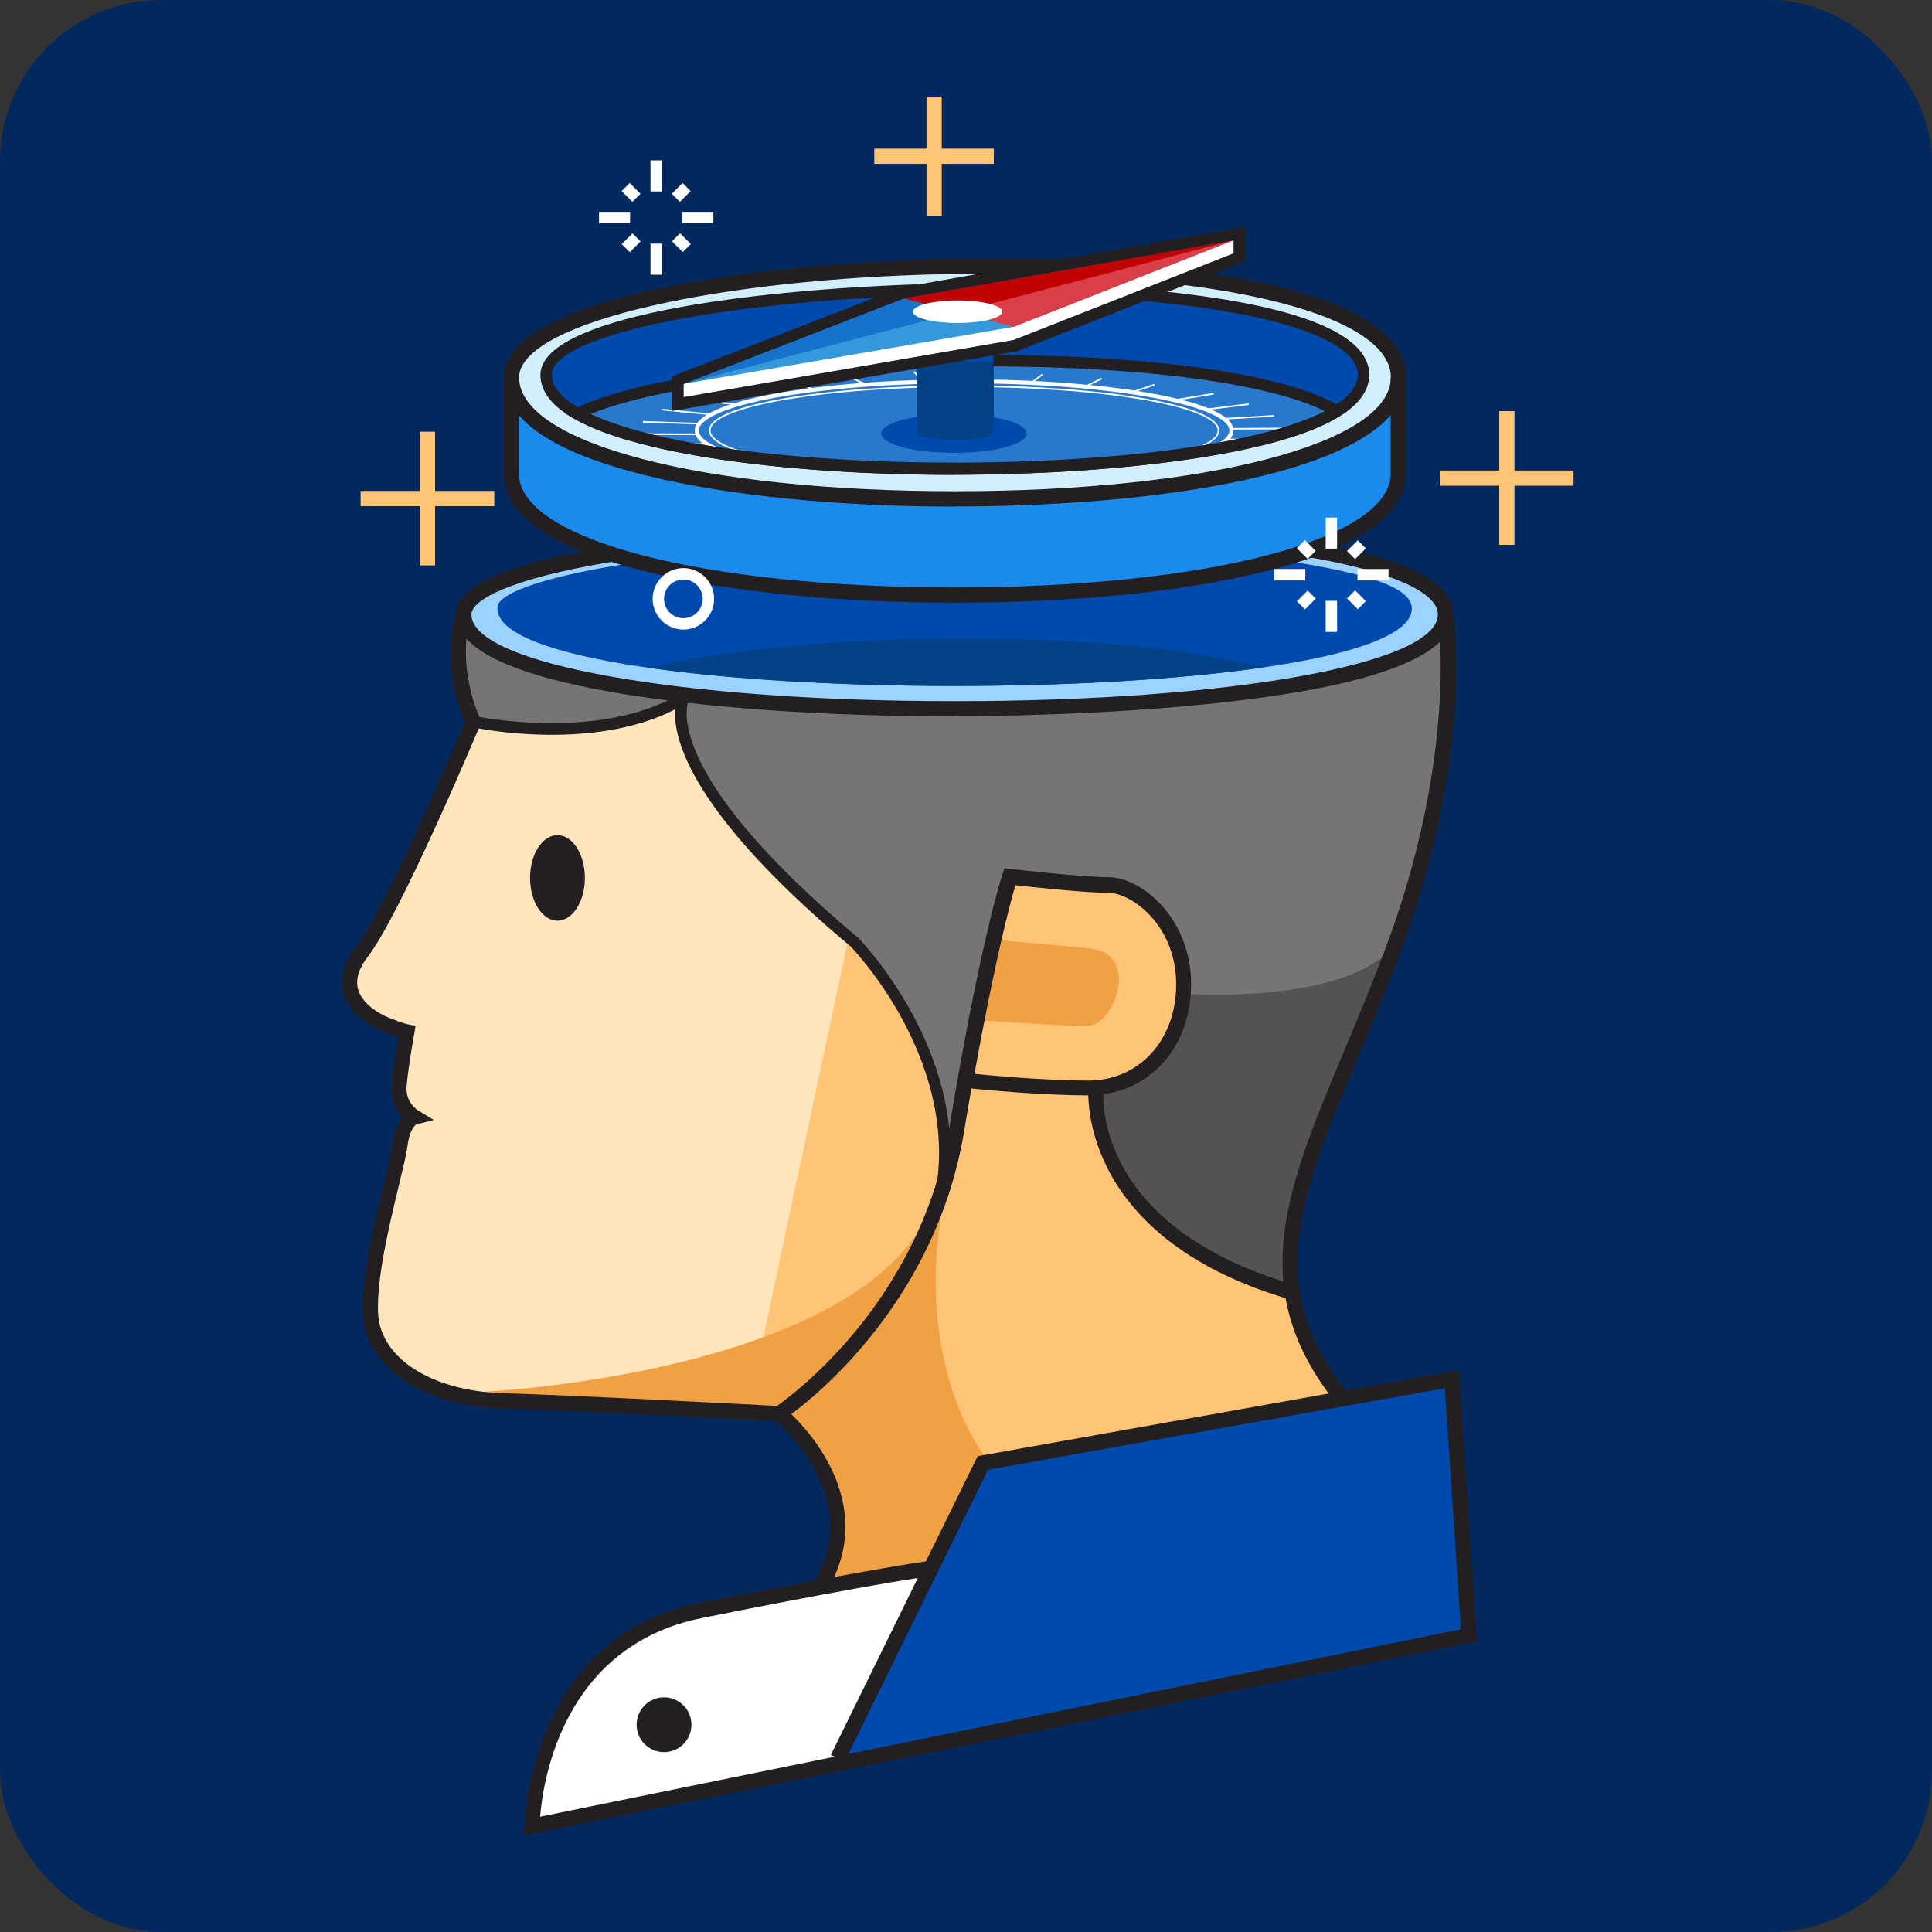 <svg width="120" height="120" viewBox="0 0 120 120" fill="none" xmlns="http://www.w3.org/2000/svg">
<rect x="0" y="0" width="120" height="120" fill="#333333" stroke="none"/>
<rect width="120" height="120" rx="10" fill="#03285E"/>
<g clip-path="url(#clip0_2115_1174)">
<path d="M37.859 34.435C32.412 35.343 28.81 36.61 28.81 38.17C28.81 45.971 89.784 45.971 89.784 38.17C89.784 36.345 86.455 35.021 81.349 34.142C81.349 34.142 72.923 36.931 59.278 36.931C45.632 36.931 37.859 34.435 37.859 34.435Z" fill="#9CD2FF"/>
<path d="M39.533 34.927C34.455 35.674 30.786 36.761 30.899 37.792C30.899 44.213 87.693 44.213 87.693 37.792C87.693 36.288 83.977 35.447 79.23 34.728C79.23 34.728 71.996 36.771 59.287 36.771C46.578 36.771 39.542 34.917 39.542 34.917L39.533 34.927Z" fill="#004AAD"/>
<path d="M29.405 45.102C29.405 45.102 24.299 56.79 23.145 58.218C21.991 59.645 20.875 61.121 22.133 62.189C23.391 63.258 25.537 64.128 25.537 64.128C25.537 64.128 24.771 66.132 24.79 67.4C24.809 68.667 25.812 69.404 25.812 69.404C25.812 69.404 24.942 69.849 24.554 72.534C24.166 75.22 23.239 78.662 23.088 80.837C22.937 83.012 24.658 86.709 30.852 86.965C37.046 87.22 48.214 87.749 48.214 87.749C48.214 87.749 57.414 81.092 58.691 73.102C59.968 65.111 53.178 58.823 48.932 54.813C44.686 50.804 42.143 46.208 42.398 43.419C42.398 43.419 39.06 46.01 29.414 45.102H29.405Z" fill="#FFE5BB"/>
<path d="M52.668 58.444L47.287 83.636C47.287 83.636 58.483 79.825 58.795 73.631C59.107 67.437 55.457 60.392 52.668 58.444Z" fill="#FFC476"/>
<path d="M28.772 38.974C28.772 38.974 28.091 42.076 29.557 44.865C29.557 44.865 37.311 46.17 42.389 43.428C42.389 43.428 31.703 42.388 28.772 38.984V38.974Z" fill="#777474"/>
<path d="M42.483 43.428C42.483 43.428 41.197 47.409 48.933 54.823C56.668 62.236 57.349 62.539 58.691 73.111L62.871 54.407L69.727 55.22C69.727 55.22 74.086 56.241 73.585 61.707C73.084 67.173 68.186 67.655 68.186 67.655C68.186 67.655 66.55 75.012 79.987 80.184C79.987 80.184 79.807 73.102 82.89 67.749C85.973 62.397 90.654 47.872 89.604 38.794C89.604 38.794 86.72 43.097 68.611 43.74C50.502 44.383 42.493 43.419 42.493 43.419L42.483 43.428Z" fill="#777474"/>
<path d="M57.774 97.328L50.899 98.624C50.899 98.624 54.578 94.236 48.214 87.768C48.214 87.768 53.67 84.288 56.46 78.614C59.249 72.941 59.911 66.945 60.772 60.912C61.632 54.879 62.862 54.425 62.862 54.425C62.862 54.425 67.287 54.813 69.717 55.239C72.148 55.664 74.029 58.775 73.481 62.179C72.933 65.584 70.776 67.38 68.167 67.674C68.167 67.674 67.58 75.938 79.968 80.203C79.968 80.203 81.604 85.035 83.505 86.785L61.037 90.87L57.765 97.338L57.774 97.328Z" fill="#FFC476"/>
<path d="M91.344 101.48L90.048 85.48L61.046 90.861L52.062 109.442L91.344 101.48Z" fill="#004AAD"/>
<path d="M52.062 109.442L57.783 97.319C57.783 97.319 47.76 98.889 42.058 100.279C36.355 101.669 33.206 108.553 33.206 113.253L52.062 109.442Z" fill="white"/>
<path d="M48.214 87.759C48.214 87.759 54.209 91.371 50.899 98.615L57.774 97.319L61.112 90.378C61.112 90.378 56.412 84.459 58.795 73.631C58.795 73.631 55.183 84.118 48.204 87.759H48.214Z" fill="#EFA143"/>
<path d="M28.498 86.501C32.006 86.501 55.353 84.761 58.247 73.839C58.247 73.839 55.996 82.69 48.204 87.759L28.498 86.501Z" fill="#EFA143"/>
<path d="M60.914 63.371C60.914 63.371 65.812 63.731 67.514 63.731C69.216 63.731 70.862 59.239 67.731 58.917C64.602 58.596 61.746 58.378 61.746 58.378L60.923 63.371H60.914Z" fill="#EFA143"/>
<path d="M73.576 61.717C73.576 61.717 83.06 62.445 86.417 58.946C86.417 58.946 78.88 75.513 79.968 80.185C79.968 80.185 68.573 77.641 68.166 67.655C68.166 67.655 72.885 66.454 73.566 61.707L73.576 61.717Z" fill="#545252"/>
<path d="M36.128 25.669C36.128 25.669 43.712 22.416 60.771 22.416C77.831 22.416 82.899 25.47 82.899 25.47C82.899 25.47 77.745 29.045 59.183 29.045C40.62 29.045 36.128 25.678 36.128 25.678V25.669Z" fill="#2878CE"/>
<path d="M78.455 41.452C75.211 40.61 69.415 39.655 59.864 39.655C50.313 39.655 44.242 40.6 40.252 41.47C50.824 42.983 67.93 42.983 78.455 41.452Z" fill="#034287"/>
<path d="M59.883 29.792C69.053 29.792 76.488 28.424 76.488 26.738C76.488 25.051 69.053 23.683 59.883 23.683C50.712 23.683 43.277 25.051 43.277 26.738C43.277 28.424 50.712 29.792 59.883 29.792Z" stroke="white" stroke-width="0.25" stroke-miterlimit="10"/>
<path d="M59.883 29.489C68.61 29.489 75.684 28.257 75.684 26.738C75.684 25.218 68.61 23.986 59.883 23.986C51.156 23.986 44.081 25.218 44.081 26.738C44.081 28.257 51.156 29.489 59.883 29.489Z" stroke="white" stroke-width="0.1" stroke-miterlimit="10"/>
<path d="M41.131 25.442L44.129 25.735" stroke="white" stroke-width="0.1" stroke-miterlimit="10"/>
<path d="M42.928 24.761L45.698 25.13" stroke="white" stroke-width="0.1" stroke-miterlimit="10"/>
<path d="M48.914 23.702L50.483 24.156" stroke="white" stroke-width="0.1" stroke-miterlimit="10"/>
<path d="M52.63 23.343L53.679 23.834" stroke="white" stroke-width="0.1" stroke-miterlimit="10"/>
<path d="M39.93 26.199L43.334 26.312" stroke="white" stroke-width="0.1" stroke-miterlimit="10"/>
<path d="M39.807 26.965L43.278 26.974" stroke="white" stroke-width="0.1" stroke-miterlimit="10"/>
<path d="M40.545 27.702L43.751 27.57" stroke="white" stroke-width="0.1" stroke-miterlimit="10"/>
<path d="M44.261 29.102L46.881 28.686" stroke="white" stroke-width="0.1" stroke-miterlimit="10"/>
<path d="M47.211 29.631L49.415 29.159" stroke="white" stroke-width="0.1" stroke-miterlimit="10"/>
<path d="M50.625 30.095L52.299 29.489" stroke="white" stroke-width="0.1" stroke-miterlimit="10"/>
<path d="M54.616 30.341L55.637 29.707" stroke="white" stroke-width="0.1" stroke-miterlimit="10"/>
<path d="M58.871 30.464L58.976 29.783" stroke="white" stroke-width="0.1" stroke-miterlimit="10"/>
<path d="M62.965 30.445L62.398 29.735" stroke="white" stroke-width="0.1" stroke-miterlimit="10"/>
<path d="M66.928 30.142L65.84 29.622" stroke="white" stroke-width="0.1" stroke-miterlimit="10"/>
<path d="M70.71 29.858L68.951 29.319" stroke="white" stroke-width="0.1" stroke-miterlimit="10"/>
<path d="M76.715 28.771L73.698 28.44" stroke="white" stroke-width="0.1" stroke-miterlimit="10"/>
<path d="M78.597 28.109L75.344 27.854" stroke="white" stroke-width="0.1" stroke-miterlimit="10"/>
<path d="M79.542 27.39L76.195 27.286" stroke="white" stroke-width="0.1" stroke-miterlimit="10"/>
<path d="M79.901 26.615L76.488 26.634" stroke="white" stroke-width="0.1" stroke-miterlimit="10"/>
<path d="M79.126 25.83L76.072 26.01" stroke="white" stroke-width="0.1" stroke-miterlimit="10"/>
<path d="M77.556 25.102L74.984 25.423" stroke="white" stroke-width="0.1" stroke-miterlimit="10"/>
<path d="M75.372 24.459L73.159 24.818" stroke="white" stroke-width="0.1" stroke-miterlimit="10"/>
<path d="M60.819 23.655L60.989 23.125" stroke="white" stroke-width="0.1" stroke-miterlimit="10"/>
<path d="M57.339 23.683C57.339 23.683 56.753 23.078 56.791 23.116" stroke="white" stroke-width="0.1" stroke-miterlimit="10"/>
<path d="M64.091 23.75L64.743 23.258" stroke="white" stroke-width="0.1" stroke-miterlimit="10"/>
<path d="M67.457 23.986L68.431 23.513" stroke="white" stroke-width="0.1" stroke-miterlimit="10"/>
<path d="M70.389 24.336L71.713 23.892" stroke="white" stroke-width="0.1" stroke-miterlimit="10"/>
<path d="M59.249 28.128C61.745 28.128 63.769 27.59 63.769 26.927C63.769 26.263 61.745 25.726 59.249 25.726C56.753 25.726 54.729 26.263 54.729 26.927C54.729 27.59 56.753 28.128 59.249 28.128Z" fill="#004AAD"/>
<path d="M61.727 26.776C61.727 27.532 56.961 27.532 56.961 26.776V19.154H61.727V26.776Z" fill="#034287"/>
<path d="M36.129 25.669C36.129 25.669 43.751 22.435 60.025 22.435C76.299 22.435 82.9 25.461 82.9 25.461C82.9 25.461 84.583 24.742 84.706 23.078C84.829 21.414 81.178 17.991 59.892 17.991C38.606 17.991 33.727 21.858 33.907 23.315C34.086 24.771 36.129 25.66 36.129 25.66V25.669Z" fill="#004AAD"/>
<path d="M31.807 23.116C31.807 19.267 48.828 15.759 64.724 16.44L56.488 18.047C56.488 18.047 33.906 19.021 33.906 23.314C33.906 27.608 48.658 29.035 59.958 29.035C71.259 29.035 84.469 27.201 84.469 23.381C84.469 19.56 74.389 18.794 70.947 18.274L73.916 17.12C73.916 17.12 86.739 19.182 86.739 23.589C86.739 27.995 75.486 30.898 59.731 30.898C43.977 30.898 31.807 28.421 31.807 23.116Z" fill="#D2EFFF"/>
<path d="M31.769 23.815V29.546C31.769 31.163 35.334 36.846 57.916 36.846C80.497 36.846 86.786 32.553 86.786 29.035V24.137C86.786 24.137 86.105 30.945 58.322 30.945C32.45 30.945 31.769 23.815 31.769 23.815Z" fill="#1B8AED"/>
<path d="M42.455 24.667V23.844L56.147 19.078L76.629 14.918V15.74L62.965 21.121L42.455 24.667Z" fill="white"/>
<path d="M42.455 23.844L56.147 18.539L76.629 14.918L62.965 20.298L42.455 23.844Z" fill="#3598DB"/>
<path d="M56.147 18.539L42.455 23.844L76.629 14.918L56.147 18.539Z" fill="#1772CC"/>
<path d="M56.148 18.539L62.965 20.298L76.63 14.918L56.148 18.539Z" fill="#DA3F47"/>
<path d="M56.148 18.539L59.486 19.4L76.63 14.918L56.148 18.539Z" fill="#C10202"/>
<path d="M59.476 20.062C61.011 20.062 62.256 19.748 62.256 19.362C62.256 18.975 61.011 18.662 59.476 18.662C57.941 18.662 56.696 18.975 56.696 19.362C56.696 19.748 57.941 20.062 59.476 20.062Z" fill="white"/>
<path d="M59.296 44.496C51.287 44.496 43.816 43.976 38.256 43.031C31.674 41.905 28.336 40.269 28.336 38.17C28.336 36.402 31.429 35.031 37.783 33.971L37.934 34.908C31.552 35.967 29.282 37.291 29.282 38.17C29.282 41.234 42.18 43.551 59.296 43.551C76.412 43.551 89.31 41.234 89.31 38.17C89.31 36.78 86.379 35.484 81.273 34.605L81.433 33.669C87.372 34.69 90.256 36.156 90.256 38.161C90.256 44.307 62.464 44.487 59.296 44.487V44.496Z" fill="#231F20"/>
<path d="M59.306 31.466C52.053 31.466 45.292 30.794 40.261 29.565C34.313 28.118 31.296 26.057 31.296 23.447C31.296 22.728 31.627 22.038 32.28 21.395C36.157 17.603 51.325 15.844 63.75 16.09C63.854 16.09 66.303 16.09 66.398 16.09L64.025 17.036C49.802 16.705 36.157 18.917 32.942 22.066C32.478 22.52 32.242 22.984 32.242 23.438C32.242 27.532 43.627 30.511 59.315 30.511C75.003 30.511 86.389 27.532 86.389 23.438C86.389 20.865 81.793 18.785 73.783 17.735C73.764 17.735 73.462 17.679 73.443 17.679C73.443 17.679 74.067 16.818 74.181 16.837C80.261 17.66 87.334 19.466 87.334 23.438C87.334 28.979 73.263 31.456 59.315 31.456L59.306 31.466Z" fill="#231F20"/>
<path d="M59.306 29.489C52.63 29.489 46.407 28.969 41.783 28.024C36.327 26.908 33.566 25.31 33.566 23.286C33.566 19.721 46.181 18.029 56.989 17.66L57.017 18.369C44.053 18.804 34.275 20.922 34.275 23.286C34.275 26.416 45.036 28.78 59.306 28.78C73.575 28.78 84.337 26.416 84.337 23.286C84.337 21.149 79.325 19.428 70.937 18.69L71.003 17.981C77.415 18.549 85.046 19.92 85.046 23.286C85.046 28.184 68.866 29.489 59.306 29.489Z" fill="#231F20"/>
<path d="M59.249 29.499C49.519 29.499 39.788 28.345 35.684 26.009L35.098 25.679L35.693 25.385C37.102 24.695 39.202 24.081 41.953 23.56L42.086 24.26C39.807 24.686 37.991 25.177 36.667 25.726C45.358 29.82 74.294 29.716 82.303 25.546C78.852 23.835 71.258 22.794 61.698 22.757V22.047C71.93 22.085 79.968 23.277 83.221 25.234L83.712 25.527L83.221 25.83C79.334 28.26 69.282 29.489 59.239 29.489L59.249 29.499Z" fill="#231F20"/>
<path d="M59.306 37.433C52.053 37.433 45.292 36.761 40.252 35.532C34.304 34.085 31.287 32.024 31.287 29.414V23.447H32.233V29.414C32.233 33.508 43.618 36.487 59.306 36.487C74.994 36.487 86.379 33.508 86.379 29.414V23.447H87.325V29.414C87.325 34.955 73.254 37.433 59.306 37.433Z" fill="#231F20"/>
<path d="M48.535 88.288H48.384C48.261 88.269 35.675 87.608 31.287 87.494C26.303 87.352 22.71 84.941 22.549 81.622C22.445 79.314 23.259 75.91 23.864 73.423C24.11 72.402 24.318 71.522 24.374 71.069C24.488 70.198 24.743 69.678 24.998 69.366C24.649 68.988 24.251 68.345 24.318 67.418C24.393 66.444 24.62 65.102 24.734 64.421C24.516 64.355 24.214 64.241 23.797 64.071C23.457 63.938 21.736 63.182 21.329 61.669C21.084 60.771 21.348 59.816 22.095 58.842C23.901 56.506 28.233 46.369 28.885 44.837C28.535 44.052 27.429 41.177 28.337 37.924L29.244 38.18C28.308 41.556 29.802 44.581 29.821 44.619L29.916 44.818L29.831 45.017C29.632 45.499 24.866 56.809 22.842 59.428C22.275 60.156 22.076 60.827 22.237 61.433C22.464 62.274 23.41 62.917 24.147 63.21C25.055 63.57 25.339 63.626 25.348 63.626L25.812 63.712L25.736 64.175C25.736 64.175 25.358 66.227 25.254 67.494C25.178 68.478 25.944 68.96 25.982 68.979L26.946 69.565L25.859 69.839C25.859 69.839 25.452 70.047 25.311 71.182C25.244 71.683 25.036 72.544 24.771 73.641C24.185 76.071 23.381 79.4 23.485 81.574C23.618 84.374 26.833 86.416 31.306 86.539C35.438 86.652 46.776 87.248 48.261 87.324C49.339 86.567 57.178 80.761 58.946 70.132C60.876 58.511 62.209 54.463 62.266 54.293L62.389 53.924L62.767 53.972C62.767 53.972 67.183 54.482 68.828 54.482C70.927 54.482 73.982 57.064 73.982 61.111C73.982 65.158 71.287 68.033 67.58 68.033C64.686 68.033 61.093 67.683 60.337 67.608C60.185 68.449 60.034 69.338 59.883 70.274C57.925 82.057 48.753 88.128 48.658 88.184L48.526 88.269L48.535 88.288ZM60.516 66.7C61.396 66.785 64.828 67.116 67.599 67.116C70.757 67.116 73.055 64.6 73.055 61.139C73.055 57.461 70.275 55.456 68.847 55.456C67.419 55.456 64.195 55.106 63.069 54.983C62.757 56.052 61.812 59.541 60.526 66.709L60.516 66.7Z" fill="#231F20"/>
<path d="M82.975 87.135C77.301 80.033 79.892 73.858 83.467 65.319C84.299 63.343 85.15 61.3 86.01 59.031C90.587 46.889 89.329 38.322 89.311 38.246L90.247 38.095C90.303 38.454 91.571 46.974 86.899 59.362C86.039 61.641 85.178 63.693 84.346 65.679C80.762 74.227 78.398 79.863 83.722 86.539L82.984 87.126L82.975 87.135Z" fill="#231F20"/>
<path d="M79.987 80.676C66.691 76.714 67.599 67.522 67.608 67.428L68.545 67.532C68.507 67.882 67.75 76.042 80.251 79.768L79.977 80.676H79.987Z" fill="#231F20"/>
<path d="M51.476 98.634L50.654 98.17C53.67 92.733 48.167 88.222 48.11 88.175L48.706 87.438C48.772 87.485 54.88 92.506 51.476 98.624V98.634Z" fill="#231F20"/>
<path d="M32.563 114V113.414C32.573 113.3 32.866 101.688 43.419 99.57C52.932 97.66 56.98 97.055 57.509 96.979L60.724 90.445L90.615 85.111L91.731 101.953L32.563 114ZM57.008 98.01C55.486 98.246 51.381 98.936 43.608 100.497C35.013 102.218 33.736 110.511 33.547 112.837L51.845 109.111L51.608 108.998L57.008 98.01ZM61.367 91.286L52.696 108.941L90.738 101.196L89.746 86.227L61.367 91.286Z" fill="#231F20"/>
<path d="M41.245 108.828C42.185 108.828 42.947 108.066 42.947 107.125C42.947 106.185 42.185 105.423 41.245 105.423C40.304 105.423 39.542 106.185 39.542 107.125C39.542 108.066 40.304 108.828 41.245 108.828Z" fill="#231F20"/>
<path d="M34.625 57.187C35.565 57.187 36.327 55.997 36.327 54.53C36.327 53.062 35.565 51.873 34.625 51.873C33.685 51.873 32.923 53.062 32.923 54.53C32.923 55.997 33.685 57.187 34.625 57.187Z" fill="#231F20"/>
<path d="M76.63 14.917V15.74L62.965 21.12L42.455 24.676V23.853L56.148 18.539L76.63 14.927M77.339 14.085L76.507 14.236L56.025 17.849H55.958L55.892 17.886L42.2 23.201L41.746 23.381V25.527L42.578 25.385L63.088 21.83H63.164L63.23 21.792L76.894 16.411L77.348 16.232V14.085H77.339Z" fill="#231F20"/>
<path d="M58.88 73.697L58.181 73.593C59.362 65.499 52.904 58.861 52.838 58.794C42.824 50.397 41.812 45.839 41.935 44.061C36.753 46.709 29.651 45.243 29.339 45.168L29.49 44.477C29.566 44.496 37.31 46.094 42.275 43.059L42.767 43.541C42.767 43.541 40.762 47.74 53.32 58.265C53.414 58.359 60.11 65.243 58.88 73.688V73.697Z" fill="#231F20"/>
<path d="M94.067 25.537H93.122V33.839H94.067V25.537Z" fill="#FFC476"/>
<path d="M97.736 29.225H89.434V30.17H97.736V29.225Z" fill="#FFC476"/>
<path d="M58.493 6H57.547V13.423H58.493V6Z" fill="#FFC476"/>
<path d="M61.727 9.234H54.304V10.18H61.727V9.234Z" fill="#FFC476"/>
<path d="M27.022 26.814H26.077V35.116H27.022V26.814Z" fill="#FFC476"/>
<path d="M30.701 30.492H22.398V31.438H30.701V30.492Z" fill="#FFC476"/>
<path d="M83.05 32.147H82.341V34.076H83.05V32.147Z" fill="white"/>
<path d="M83.05 37.319H82.341V39.248H83.05V37.319Z" fill="white"/>
<path d="M86.246 35.343H84.317V36.052H86.246V35.343Z" fill="white"/>
<path d="M81.074 35.343H79.145V36.052H81.074V35.343Z" fill="white"/>
<path d="M84.333 33.559L83.664 34.227L84.166 34.729L84.834 34.06L84.333 33.559Z" fill="white"/>
<path d="M81.221 36.677L80.553 37.345L81.054 37.847L81.723 37.178L81.221 36.677Z" fill="white"/>
<path d="M84.168 36.667L83.667 37.169L84.336 37.837L84.837 37.336L84.168 36.667Z" fill="white"/>
<path d="M81.051 33.546L80.549 34.048L81.218 34.717L81.719 34.215L81.051 33.546Z" fill="white"/>
<path d="M41.112 9.962H40.403V11.892H41.112V9.962Z" fill="white"/>
<path d="M41.112 15.135H40.403V17.064H41.112V15.135Z" fill="white"/>
<path d="M44.308 13.159H42.379V13.868H44.308V13.159Z" fill="white"/>
<path d="M39.136 13.159H37.206V13.868H39.136V13.159Z" fill="white"/>
<path d="M42.395 11.367L41.727 12.036L42.228 12.537L42.897 11.868L42.395 11.367Z" fill="white"/>
<path d="M39.284 14.494L38.615 15.163L39.117 15.664L39.785 14.995L39.284 14.494Z" fill="white"/>
<path d="M42.238 14.486L41.736 14.988L42.405 15.656L42.907 15.155L42.238 14.486Z" fill="white"/>
<path d="M39.11 11.367L38.609 11.869L39.278 12.537L39.779 12.035L39.11 11.367Z" fill="white"/>
<path d="M42.445 39.106C41.396 39.106 40.535 38.246 40.535 37.196C40.535 36.147 41.396 35.286 42.445 35.286C43.495 35.286 44.355 36.147 44.355 37.196C44.355 38.246 43.495 39.106 42.445 39.106ZM42.445 35.995C41.783 35.995 41.244 36.534 41.244 37.196C41.244 37.858 41.783 38.397 42.445 38.397C43.107 38.397 43.646 37.858 43.646 37.196C43.646 36.534 43.107 35.995 42.445 35.995Z" fill="white"/>
</g>
<defs>
<clipPath id="clip0_2115_1174">
<rect width="76.492" height="108" fill="white" transform="translate(21.254 6)"/>
</clipPath>
</defs>
</svg>
